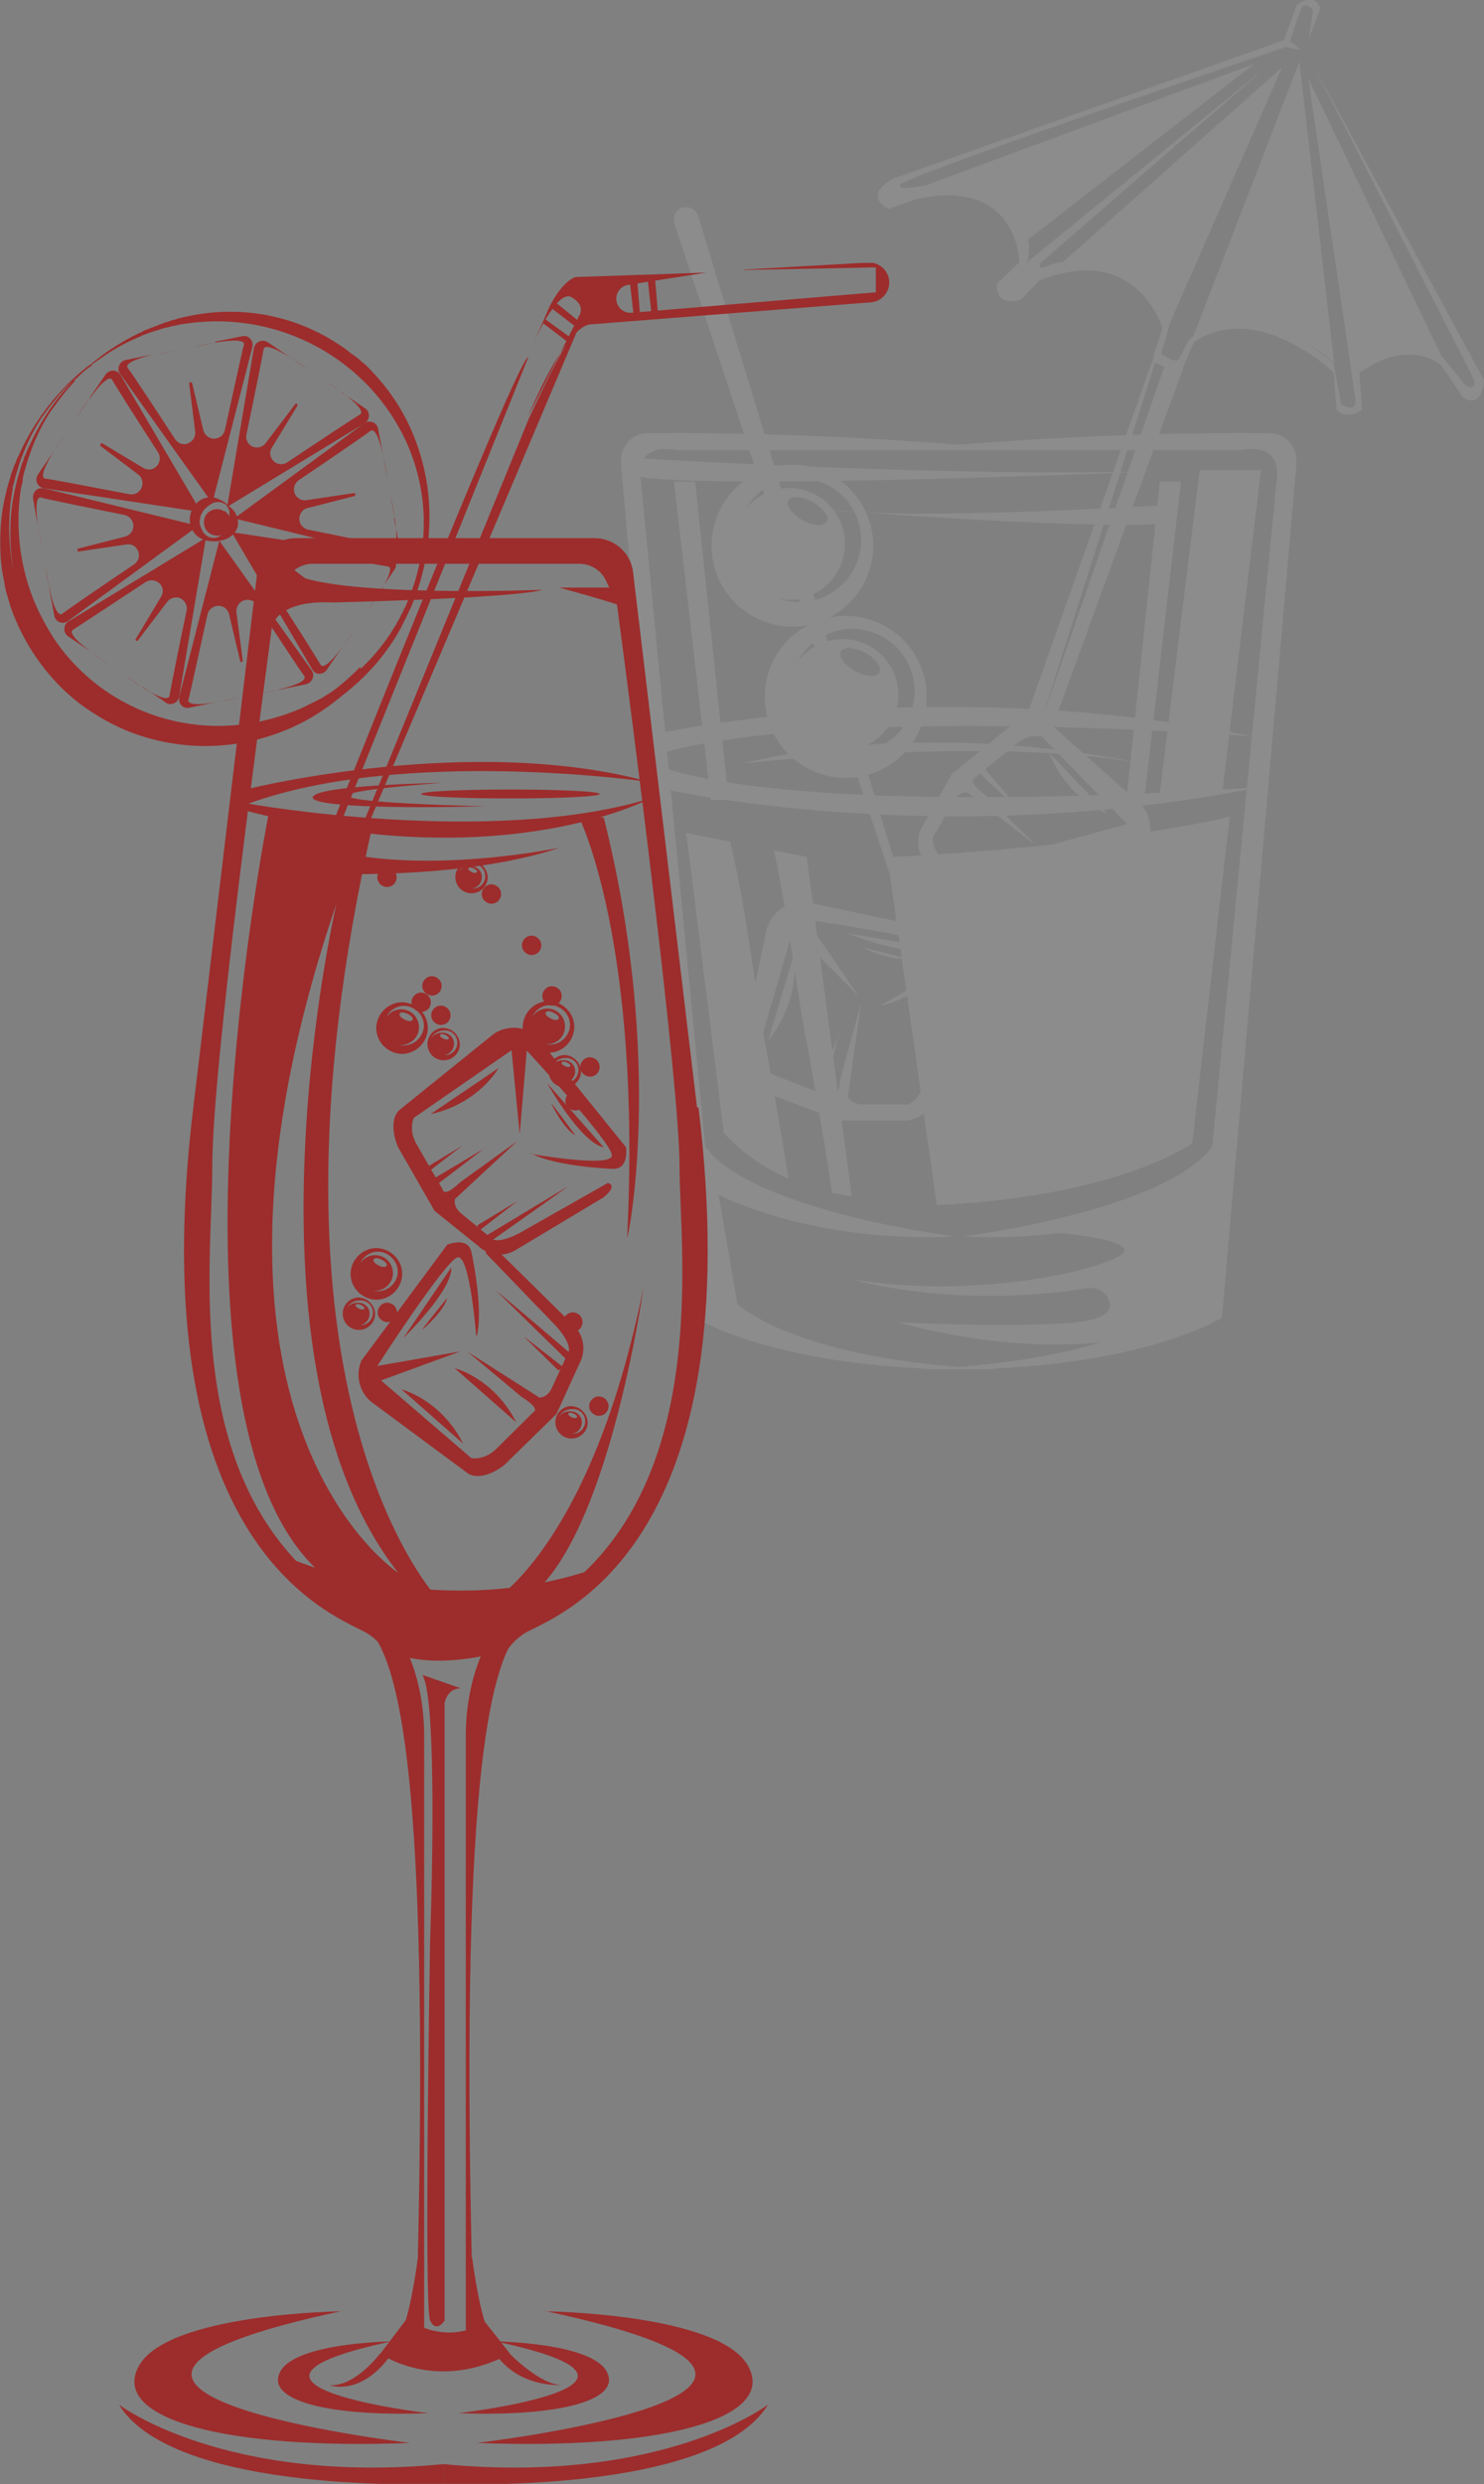 <?xml version="1.0" encoding="UTF-8"?>
<svg id="Livello_1" xmlns="http://www.w3.org/2000/svg" xmlns:xlink="http://www.w3.org/1999/xlink" version="1.1" viewBox="0 0 399.2 668">
  <rect x="0" y="0" width="399.2" height="668" fill="#808080" stroke="none"/>
  <!-- Generator: Adobe Illustrator 29.8.0, SVG Export Plug-In . SVG Version: 2.1.1 Build 160)  -->
  <defs>
    <style>
      .st0 {
        fill: none;
      }

      .st1 {
        clip-path: url(#clippath-1);
      }

      .st2 {
        fill: #fff;
      }

      .st3 {
        fill: #9c2d2c;
      }

      .st4 {
        opacity: .1;
      }

      .st5 {
        clip-path: url(#clippath);
      }
    </style>
    <clipPath id="clippath">
      <rect class="st0" x="167" width="232.3" height="368.2"/>
    </clipPath>
    <clipPath id="clippath-1">
      <rect class="st0" y="70.7" width="239.2" height="597.2"/>
    </clipPath>
  </defs>
  <g id="bicchieri-4">
    <g id="Raggruppa_40" class="st4">
      <g class="st5">
        <g id="Raggruppa_39">
          <path id="Tracciato_1055" class="st2" d="M351.1,13.5l48.1,88.7s-.3,8.1-5.7,4.6l-5.8-8.6s-8.6-7.6-22,2.1l.7,9.8s-3.9,3.2-6.9,0l-.7-9.9s-20.4-19.7-37.6-8.2l-3,6.9s-6.4,1.6-7.8-3.4l2.3-7.3s-6.8-23.2-33.1-12.8l-5,5.2s-6.9,2.4-6.4-4.3l6-5.8s-.2-22.9-27.6-17l-7.6,2.7s-7.2-3.4,1.1-8.1l105.3-37.3,3.4-9.4s4.5-3.9,6.4.8l-3.1,8.2,1.1-7.6s-1.9-2.6-3-.7c-1,1.9-3.6,10.3-3.6,10.3,0,0-103.8,35.1-104.5,37.3s7-.8,16,.2,20.5,8.6,18.5,19.6l-.3,1,64.4-52.5-60.9,52.8s-.9,2.1,2.2.6,30.4-6.3,33.1,14.1l-2.7,9.6s3.9,3,4.8,1.3l2.6-5s15.4-14.1,38.9,6.2l2.1,11.1s4.2,2.7,3.8-1.3l-1.1-7.8s6.9-11.3,24.2-4l6.6,8.1s3.3,1.6,2.1-1.9l-45.2-88.3Z"/>
          <path id="Tracciato_1056" class="st2" d="M351.9,21l35.8,74.6s-15-4.7-24.2,4l-11.6-78.7Z"/>
          <path id="Tracciato_1057" class="st2" d="M349.5,16.4l9.4,81.2s-17.3-17.2-38-6.9l28.7-74.3Z"/>
          <path id="Tracciato_1058" class="st2" d="M349.9,13.4l-4.8-.9,1.5-1.8,3.3,2.7Z"/>
          <path id="Tracciato_1059" class="st2" d="M344.8,18.2l-60.6,53.8s24.7-8.6,30.7,14.4l29.9-68.1Z"/>
          <path id="Tracciato_1060" class="st2" d="M337.4,17.2l-92.6,34.2s24.4-4,31,13.6l61.6-47.8Z"/>
          <path id="Tracciato_1061" class="st2" d="M274.9,196.4h7.9l35.5-97.4-7.8-3.4-35.7,100.8ZM281.2,190.5l29.5-92.9,2.5,1-31.9,91.9Z"/>
          <path id="Tracciato_1062" class="st2" d="M167,124.1l20.1,230.2s23.6,15.4,82.6,13.9c0,0-49.3-.5-71.3-17.4l-5.1-29.5s25,13.1,63.5,11.2c0,0-54.3-6.8-67.1-24.2l-17.4-180.1s-1.5-9.2,9.8-7.2h91.9s-49-5.1-99.8-4.5c-4,0-7.1,3.3-7.1,7.2,0,.2,0,.4,0,.5"/>
          <path id="Tracciato_1063" class="st2" d="M348.8,124.1l-20.1,230.2s-23.6,15.4-82.6,13.9c0,0,49.3-.5,71.3-17.4l5.1-29.5s-25,13.1-63.5,11.2c0,0,54.3-6.8,67.1-24.2l17.4-180.1s1.5-9.2-9.8-7.2h-91.9s49-5.1,99.8-4.5c4,0,7.1,3.3,7.1,7.2,0,.2,0,.4,0,.5"/>
          <path id="Tracciato_1064" class="st2" d="M284.2,331.5s25.3,2,16.3,6.6-40.8,11-71.3,5.9c0,0,27.4,8.2,63.1,2.4,2.5-.5,5,.8,6,3.2.9,2.4-.1,5.1-9.2,6-16.7,1.5-47.3,0-47.3,0,0,0,42.2,12.9,75,.7l8.7-38.1-41.5,13.4Z"/>
          <path id="Tracciato_1065" class="st2" d="M173.5,198s74.3-17.8,163.3,0c0,0-116-8.8-160.4,5l-2.9-5Z"/>
          <path id="Tracciato_1066" class="st2" d="M175.9,211.6s74.3,17.8,163.3,0c0,0-116,8.8-160.4-5l-2.9,5Z"/>
          <path id="Tracciato_1067" class="st2" d="M171.3,123.2s92.6,5.7,147.1,3.2c0,0-125.5,5.6-147.1,1.7v-4.9Z"/>
          <path id="Tracciato_1068" class="st2" d="M238.7,230.5l13.3,93.5s43.5-.9,68.7-16.5l10.1-87.9s-30.9,7.9-92.1,10.9"/>
          <path id="Tracciato_1069" class="st2" d="M205.8,280.4c-3.2-18-5.1-36.3-9.4-54.1l-11.8-2.3,10.1,80.6c4.8,5.3,10.8,9.5,17.4,12.3-1.9-12.2-4.1-24.3-6.3-36.5"/>
          <path id="Tracciato_1070" class="st2" d="M216.8,279.1c2.5,13.9,5,27.7,7,41.6,1.7.4,3.5.7,5.3.9l-12.1-91.2-8.8-1.7c3.6,16.6,5.5,33.6,8.5,50.4"/>
          <path id="Tracciato_1071" class="st2" d="M199.5,205.3s75.1-8.4,113.9,1.4c0,0-56.8-14.9-113.9-1.4"/>
          <path id="Tracciato_1072" class="st2" d="M339.2,126.4l-10.3,85.9-17,1.8,10.8-87.7h16.5Z"/>
          <path id="Tracciato_1073" class="st2" d="M317.7,129.5l-9.9,85.6h-4.8l9-85.6h5.7Z"/>
          <path id="Tracciato_1074" class="st2" d="M181.3,129.5l9.9,85.6h4.8l-9-85.6h-5.7Z"/>
          <path id="Tracciato_1075" class="st2" d="M313.4,135.8s-66.6,4.3-91.6,1.2c0,0,64.5,5.2,90.2,3.9l1.4-5.1Z"/>
          <path id="Tracciato_1076" class="st2" d="M215.4,125.1c-12-1.2-22.6,7.5-23.9,19.4-1.2,12,7.5,22.6,19.4,23.9,12,1.2,22.6-7.5,23.9-19.4,1.2-12-7.5-22.7-19.4-23.9M213.2,161.8c-1.3-.1-2.5-.4-3.7-.8.4,0,.8.1,1.2.2,8.2.9,15.6-5.1,16.5-13.4.9-8.2-5.1-15.6-13.4-16.5-5.1-.5-10.1,1.6-13.3,5.6,4.6-8,14.8-10.7,22.8-6.1,8,4.6,10.7,14.8,6.1,22.8-3.3,5.7-9.6,8.9-16.2,8.2M212.1,134.6c.8-1.4,3.7-1.2,6.5.4,2.9,1.6,4.6,4,3.8,5.3s-3.7,1.2-6.5-.4-4.6-4-3.8-5.3"/>
          <path id="Tracciato_1077" class="st2" d="M183.8,55.8h0c1.7-.4,3.5.6,4,2.3l80.8,265.3L181.4,60.1c-.6-1.8.4-3.7,2.2-4.3,0,0,.2,0,.3,0"/>
          <path id="Tracciato_1078" class="st2" d="M229.3,165.7c-12-1-22.5,7.9-23.5,19.9-1,12,7.9,22.5,19.9,23.5,12,1,22.5-7.9,23.5-19.9,1-12-7.9-22.5-19.9-23.5,0,0,0,0,0,0M227.9,202.4c-1.3-.1-2.5-.4-3.7-.8.4,0,.8.1,1.2.2,8.3.7,15.5-5.4,16.2-13.7.7-8.3-5.4-15.5-13.7-16.2-5.1-.4-10.1,1.8-13.2,5.8,4.5-8.1,14.6-11,22.7-6.5,8.1,4.5,11,14.6,6.5,22.7-3.2,5.8-9.4,9.1-16,8.6M226.2,175.2c.7-1.4,3.7-1.2,6.5.3s4.6,3.9,3.9,5.3-3.7,1.2-6.5-.3-4.6-3.9-3.9-5.3"/>
          <path id="Tracciato_1079" class="st2" d="M237.2,270.2s21.1-11.8,18.8-14.7-39.1-8.2-39.1-8.2l14,20.5-17.6-17.7-9.8,33.8s.9,4,6,5.7l14,5.4s1.8,1.8,2.6-5l5.5-20.2-3.5,25s.8,2.3,4.5,2.2h11s2.4.9,5.6-6.3l11-28s2.9-1.6,1.7,4.2l-10.4,28.5c-1.4,3.8-5.3,6.3-9.3,5.9h-16.5c0,0-20.2-7.7-20.2-7.7,0,0-7-3.4-6.7-8.5l7.4-35.1c1.2-4.4,5.2-7.5,9.8-7.6l41.8,8.8s4.9,4.5,1,7.4c0,0-13.4,10.2-21.8,11.8"/>
          <path id="Tracciato_1080" class="st2" d="M206.6,279.9l7-23.3s2.2,11.7-7,23.3"/>
          <path id="Tracciato_1081" class="st2" d="M252.6,255.1l-24.9-4.2s18.7,7.4,24.9,4.2"/>
          <path id="Tracciato_1082" class="st2" d="M243.8,257.7s-11.7-3-11.5-2.8,7.7,3.6,11.5,2.8"/>
          <path id="Tracciato_1083" class="st2" d="M225.6,277.7c0,.7-4.4,18.7-4.4,18.7l-1.8-1.3,6.3-17.3Z"/>
          <path id="Tracciato_1084" class="st2" d="M276,231.6s-.2,22.5,3.3,22,24.6-27.9,24.6-27.9l-23.1,2,22.4-6.1-22.9-23.5s-3.7-1.1-7.4,2.3l-10.8,8.9s-2.2.6,2.8,4.4l13.9,13.7-18.6-14.3s-2.2-.4-3.8,2.6l-5.1,8.9s-1.8,1.6,2.6,7.5l17.7,21.8s0,3.1-4.2-.5l-18.4-21.5c-2.5-2.9-2.7-7.1-.5-10.3l7.5-13.4,15.6-12.8s6-4.1,10-1.5l25,22.1c3,3,3.7,7.7,1.7,11.4l-26.4,29.8s-5.9,1.9-6.4-2.5c0,0-2.1-15.5.4-23.1"/>
          <path id="Tracciato_1085" class="st2" d="M282.2,202.4l15.7,16.4s-10.5-3.6-15.7-16.4"/>
          <path id="Tracciato_1086" class="st2" d="M281.2,251l14.8-18.2s-14.6,11.8-14.8,18.2"/>
          <path id="Tracciato_1087" class="st2" d="M283.1,242.7s7.8-8.1,7.6-8.1-6.5,4.6-7.6,8.1"/>
          <path id="Tracciato_1088" class="st2" d="M275.2,218.8c-.5-.4-13.1-12.2-13.1-12.2l1.9-.9,11.2,13Z"/>
        </g>
      </g>
    </g>
    <g id="Raggruppa_38">
      <g class="st1">
        <g id="Raggruppa_37">
          <path id="Tracciato_960" class="st3" d="M20,102.1c5.1-5.3,11.2-9.6,17.8-12.7.2,0,.4-.2.6-.3l.6-.3,1.3-.5c.4-.2.9-.3,1.3-.5l1.3-.5c.4-.2.9-.3,1.3-.5l1.3-.4c.4-.2.9-.3,1.3-.4l1.3-.4c3.6-.9,7.3-1.5,11-1.7,11.3-.6,22.5,2.4,32,8.7l1.2.8c.4.3.8.5,1.1.8l1.1.9.6.4c0,0,.2.1.3.2l.3.2,1.1.9.5.5.3.2c0,0,.2.2.3.2.7.7,1.4,1.3,2,2,5.2,5.4,9.3,11.8,11.9,18.8,2.6,6.9,3.9,14.3,3.7,21.7-.1,7.4-1.6,14.7-4.3,21.5l-.5,1.3-.3.6c0,.2-.2.4-.3.6l-.6,1.3-.3.6c0,.2-.2.4-.3.6l-.6,1.2-.3.6c0,.2-.2.4-.3.6l-.7,1.2c-.2.4-.5.8-.7,1.2-2,3.1-4.2,6.1-6.8,8.8-5.1,5.5-11.2,9.9-18,13-13.9,6.3-29.7,6.8-43.9,1.3-3.5-1.4-6.9-3.1-10-5.2-3.2-2.1-6.1-4.5-8.8-7.1-5.3-5.4-9.5-11.7-12.3-18.8-.3-.9-.6-1.8-1-2.7l-.8-2.7c-.2-.9-.5-1.8-.7-2.7-.2-.9-.4-1.8-.5-2.8-.6-3.7-.8-7.4-.7-11.2.1-3.7.6-7.4,1.5-11l.3-1.3.2-.7c0-.2.1-.4.2-.7l.4-1.3.2-.7c0-.2.2-.4.2-.7l.5-1.3.2-.7c0-.2.2-.4.3-.6l.5-1.3.3-.6c0-.2.2-.4.3-.6,3-6.7,7.1-12.8,12.3-18.1M20.2,102.4l-1.8,2c-.6.7-1.2,1.4-1.7,2.1-.1.2-.3.4-.4.5l-.4.5-.8,1.1c-.3.4-.5.7-.8,1.1l-.8,1.1c-2,3.1-3.6,6.3-4.9,9.7-.6,1.7-1.2,3.4-1.7,5.1,0,.2-.1.4-.2.7l-.2.7-.3,1.3c0,.2-.1.4-.1.7v.7c-.1,0-.4,1.3-.4,1.3-.6,3.5-.8,7.1-.7,10.7.2,7.1,1.7,14.1,4.5,20.7,1.4,3.2,3.1,6.3,5,9.3,10,14.9,26.9,23.7,44.8,23.5,7.1-.1,14.1-1.6,20.7-4.3l1.2-.5.6-.3c.2,0,.4-.2.6-.3l1.2-.6.6-.3c.2-.1.4-.2.6-.3l1.2-.6c.4-.2.8-.4,1.2-.7l1.1-.7c.4-.2.8-.5,1.1-.7,3-2,5.8-4.2,8.3-6.7,2.6-2.5,4.9-5.3,6.9-8.2.3-.4.5-.7.7-1.1l.7-1.1c.1-.2.2-.4.4-.6l.3-.6.7-1.2c.1-.2.2-.4.3-.6l.3-.6.6-1.2c0-.2.2-.4.3-.6l.3-.6.5-1.2c2.8-6.7,4.3-13.8,4.3-21.1,0-7.2-1.5-14.3-4.4-21-2.9-6.5-7-12.4-12.2-17.4-5.1-4.9-11.1-8.8-17.7-11.5-6.6-2.7-13.6-4.1-20.8-4.2-3.6,0-7.2.3-10.7.9l-1.3.3c-.4,0-.9.2-1.3.3l-1.3.3c-.4.1-.9.2-1.3.4l-1.3.4c-.4.1-.9.3-1.3.4l-1.3.5-.6.2c-.2,0-.4.2-.6.3-3.4,1.4-6.6,3.1-9.6,5.1l-1.1.8-.6.4c0,0-.2.1-.3.2l-.3.2-1.1.8-.5.4c-.2.1-.4.3-.5.4-.7.6-1.4,1.2-2,1.8l-2,1.9Z"/>
          <path id="Tracciato_961" class="st3" d="M96.8,179.4c-.5.5-1,1.1-1.6,1.6-2.6,2.5-5.3,4.7-8.3,6.7-.4.3-.7.5-1.1.7l-1.1.7c-.4.2-.8.4-1.2.7l-1.2.6c-.2.1-.4.2-.6.3l-.6.3-1.2.6c-.2.1-.4.2-.6.3l-.6.3-1.2.5c-6.5,2.7-13.6,4.2-20.7,4.3-17.9.2-34.8-8.7-44.8-23.5-2-2.9-3.7-6-5-9.3-2.8-6.5-4.3-13.6-4.5-20.7-.1-3.6.1-7.2.7-10.7l.2-1.3v-.7c.2-.2.2-.4.3-.7l.3-1.3.2-.7c0-.2.1-.4.2-.7.5-1.7,1-3.5,1.7-5.1,1.3-3.4,2.9-6.6,4.9-9.7l.8-1.1c.3-.4.5-.8.8-1.1l.8-1.1.4-.5c.1-.2.3-.4.4-.5.6-.7,1.2-1.4,1.7-2.1l1.8-2,2-1.9c.7-.6,1.4-1.2,2-1.8.2-.2.3-.3.5-.4l.5-.4,1.1-.8.3-.2c0,0,.2-.1.3-.2l.4-.3c-.3,0-.6,0-.8,0-2.3,1.8-4.5,3.7-6.5,5.8-5.1,5.3-9.3,11.4-12.3,18.1,0,.2-.2.4-.3.6l-.3.6-.5,1.3c0,.2-.2.4-.3.6l-.2.7-.5,1.3c0,.2-.2.4-.2.7l-.2.7-.4,1.3c0,.2-.1.4-.2.7l-.2.7-.3,1.3c-.9,3.6-1.4,7.3-1.5,11-.1,3.7,0,7.5.7,11.2.2.9.4,1.8.5,2.8.2.9.4,1.8.7,2.7l.8,2.7c.3.9.6,1.8,1,2.7,2.8,7,7,13.4,12.3,18.8,2.7,2.7,5.6,5.1,8.8,7.1,3.2,2.1,6.5,3.8,10,5.2,14.2,5.5,30,5,43.9-1.3,6.8-3.1,12.9-7.6,18-13,.4-.4.8-.9,1.2-1.3-.5-.5-.8-1.1-1.1-1.7"/>
          <path id="Tracciato_962" class="st3" d="M14.5,121.3l3.4-5s-1.7,2.4-3.4,5"/>
          <path id="Tracciato_963" class="st3" d="M24.2,107.1c2.3-3.2,5.2-6.5,6-4.9.9,1.6,7.1,11.4,12.3,19.4.9,1.4.5,3.3-.9,4.2-.9.6-2.1.6-3.1,0l-11-6.6c-.2,0-.4,0-.5.2,0,.2,0,.4,0,.5l10.2,7.7c1.3,1,1.5,2.9.5,4.2-.7.9-1.8,1.3-2.9,1.1-9.4-1.8-20.8-4-22.6-4.2-1.7-.2.3-4.1,2.3-7.4l-4.3,6.3c-.7,1.1-.5,2.5.6,3.3.3.2.6.3,1,.4l42.3,6.4-21.7-36.9c-.7-1.1-2.1-1.5-3.2-.8-.3.2-.6.4-.8.7l-4.3,6.3Z"/>
          <path id="Tracciato_964" class="st3" d="M20.7,112.1l3.4-5c-1.9,2.5-3.4,5-3.4,5"/>
          <path id="Tracciato_965" class="st3" d="M92.3,173.9l3.4-5s-1.6,2.5-3.4,5"/>
          <path id="Tracciato_966" class="st3" d="M101.9,159.7c2.1-3.4,4.1-7.2,2.4-7.4-1.8-.2-13.2-2.4-22.6-4.2-1.6-.3-3.2.8-3.5,2.4-.2,1.1.2,2.2,1.1,2.9l10.2,7.7c.2.1.2.4,0,.6-.1.1-.3.2-.5,0l-11-6.6c-1.4-.8-3.3-.3-4.1,1.1-.6,1-.5,2.2,0,3.1,5.2,8,11.4,17.8,12.3,19.4.8,1.5,3.7-1.7,6-4.9l-4.3,6.3c-.7,1.1-2.2,1.4-3.2.7-.3-.2-.5-.5-.7-.8l-21.7-36.9,42.3,6.4c1.3.2,2.1,1.4,1.9,2.7,0,.3-.2.7-.4,1l-4.3,6.3Z"/>
          <path id="Tracciato_967" class="st3" d="M98.5,164.7l3.4-5c-1.7,2.7-3.4,5-3.4,5"/>
          <path id="Tracciato_968" class="st3" d="M78.1,96.1l4.9,3.3s-2.3-1.7-4.9-3.3"/>
          <path id="Tracciato_969" class="st3" d="M92,105.5c3.1,2.3,6.3,5.1,4.8,6-1.6.9-11.4,7.4-19.5,12.8-1.3.9-3.2.6-4.1-.8-.7-1-.7-2.2,0-3.2l6.8-11.2c.1-.2,0-.4-.1-.5-.2-.1-.4,0-.5.1l-7.9,10.4c-.9,1.3-2.8,1.6-4.1.7-.9-.7-1.4-1.9-1.1-3,2-9.5,4.3-21,4.6-22.8.2-1.8,4,.2,7.3,2.2l-6.2-4.2c-1.1-.7-2.6-.4-3.3.7-.2.3-.3.6-.4.9l-7.2,42.7,37-22.5c1.1-.7,1.5-2.1.8-3.3-.2-.3-.4-.5-.7-.7l-6.2-4.2Z"/>
          <path id="Tracciato_970" class="st3" d="M87.1,102.2l4.9,3.3c-2.5-1.8-4.9-3.3-4.9-3.3"/>
          <path id="Tracciato_971" class="st3" d="M24.4,175.4l4.9,3.3s-2.4-1.5-4.9-3.3"/>
          <path id="Tracciato_972" class="st3" d="M38.3,184.8c3.3,2.1,7.1,4,7.3,2.2.3-1.8,2.6-13.4,4.6-22.8.3-1.6-.7-3.1-2.2-3.5-1.1-.2-2.3.2-3,1.1l-7.9,10.4c-.1.2-.4.2-.5,0-.2-.1-.2-.3,0-.5l6.7-11.2c.9-1.4.5-3.2-.9-4-1-.6-2.2-.6-3.2,0-8.1,5.3-17.9,11.8-19.5,12.8-1.5.9,1.7,3.7,4.8,6l-6.2-4.2c-1.1-.8-1.3-2.2-.6-3.3.2-.3.4-.5.7-.7l37-22.5-7.2,42.7c-.2,1.3-1.4,2.2-2.7,2-.3,0-.7-.2-.9-.4l-6.2-4.2Z"/>
          <path id="Tracciato_973" class="st3" d="M33.4,181.5l4.9,3.3c-2.6-1.6-4.9-3.3-4.9-3.3"/>
          <path id="Tracciato_974" class="st3" d="M41.4,95.5l5.9-1.2s-2.9.5-5.9,1.2"/>
          <path id="Tracciato_975" class="st3" d="M58,92.1c3.9-.6,8.1-1,7.6.7-.5,1.8-3,13.3-5.1,22.8-.3,1.6-1.9,2.6-3.5,2.3-1.1-.2-2-1.1-2.3-2.2l-3-12.6c0-.2-.3-.3-.5-.3-.2,0-.3.2-.3.4l1.6,12.8c.2,1.6-.9,3.1-2.5,3.4-1.1.2-2.2-.3-2.9-1.3-5.2-8-11.6-17.7-12.7-19.1-1.1-1.4,3-2.7,6.8-3.7l-7.4,1.5c-1.3.3-2.1,1.5-1.9,2.8,0,.3.2.6.4.9l24.8,34.8,10.8-42c.3-1.2-.4-2.5-1.6-2.9-.4,0-.7-.1-1.1,0l-7.4,1.5Z"/>
          <path id="Tracciato_976" class="st3" d="M52.1,93.3l5.9-1.2c-3.1.5-5.9,1.2-5.9,1.2"/>
          <path id="Tracciato_977" class="st3" d="M58.4,188.8l5.9-1.2s-2.8.7-5.9,1.2"/>
          <path id="Tracciato_978" class="st3" d="M75,185.4c3.8-.9,7.9-2.3,6.8-3.7-1.1-1.4-7.5-11.2-12.7-19.1-.9-1.4-2.8-1.7-4.2-.8-.9.6-1.4,1.8-1.3,2.9l1.7,12.9c0,.2-.1.4-.3.4-.2,0-.4,0-.4-.3l-3-12.6c-.4-1.6-2-2.5-3.6-2.1-1.1.3-2,1.2-2.2,2.3-2.1,9.5-4.6,21-5.1,22.8-.5,1.7,3.8,1.4,7.6.7l-7.4,1.5c-1.3.3-2.5-.6-2.7-1.8,0-.4,0-.7,0-1.1l10.8-42,24.8,34.8c.8,1.1.5,2.6-.6,3.4-.3.2-.6.3-.9.4l-7.4,1.5Z"/>
          <path id="Tracciato_979" class="st3" d="M69.1,186.6l5.9-1.2c-3,.7-5.9,1.2-5.9,1.2"/>
          <path id="Tracciato_980" class="st3" d="M103.1,122.7l1.1,5.9s-.4-2.9-1.1-5.9"/>
          <path id="Tracciato_981" class="st3" d="M106.2,139.4c.6,3.9.8,8.2-.9,7.7-1.7-.5-13.1-2.8-22.5-4.7-1.6-.4-2.6-2-2.2-3.6.3-1.1,1.1-2,2.2-2.2l12.5-3.2c.2,0,.3-.3.3-.5,0-.2-.2-.3-.4-.3l-12.8,1.9c-1.6.2-3.1-.9-3.3-2.5-.2-1.1.4-2.3,1.3-2.9,8-5.4,17.8-12.1,19.2-13.2,1.4-1.1,2.7,3,3.5,6.8l-1.4-7.4c-.2-1.3-1.4-2.1-2.7-1.9-.4,0-.7.2-1,.4l-35,25.6,41.5,10.1c1.3.3,2.6-.5,2.9-1.8,0-.3,0-.6,0-1l-1.4-7.4Z"/>
          <path id="Tracciato_982" class="st3" d="M105.1,133.5l1.1,5.9c-.4-3.1-1.1-5.9-1.1-5.9"/>
          <path id="Tracciato_983" class="st3" d="M10.2,141.5l1.1,5.9s-.6-2.8-1.1-5.9"/>
          <path id="Tracciato_984" class="st3" d="M13.3,158.2c.8,3.8,2.1,7.9,3.5,6.8,1.4-1.1,11.2-7.8,19.2-13.2,1.4-.9,1.8-2.7.9-4.1-.6-1-1.7-1.5-2.9-1.3l-12.8,1.9c-.2,0-.4-.1-.4-.4,0-.2.1-.4.3-.4l12.5-3.2c1.6-.4,2.6-2,2.2-3.6-.3-1.1-1.1-1.9-2.2-2.2-9.4-1.9-20.8-4.2-22.5-4.7-1.7-.5-1.4,3.8-.9,7.7l-1.3-7.4c-.2-1.3.6-2.6,1.9-2.8.3,0,.7,0,1,0l41.5,10.1-35,25.6c-1,.8-2.5.6-3.3-.5-.2-.3-.4-.6-.4-1l-1.4-7.4Z"/>
          <path id="Tracciato_985" class="st3" d="M12.2,152.3l1.1,5.9c-.7-3-1.1-5.9-1.1-5.9"/>
          <path id="Tracciato_986" class="st3" d="M60.4,137.4c1.7,1.1,2.1,3.3,1.1,5s-3.3,2.1-5,1.1c-1.7-1.1-2.1-3.3-1.1-5,0,0,0,0,0,0,1.1-1.6,3.3-2.1,4.9-1"/>
          <path id="Tracciato_987" class="st3" d="M60.6,135.3c.6.4,1.1.9,1.7,1.4l.4.4c.1.1.2.3.4.5.1.2.2.3.3.5,0,.2.2.4.3.6.3.8.4,1.6.3,2.5-.1.8-.5,1.6-1.1,2.3-.6.6-1.2,1.1-2,1.4-.7.3-1.5.5-2.2.6-.7.1-1.5.1-2.2,0-.8,0-1.5-.3-2.2-.6-.8-.3-1.4-.8-2-1.5-.5-.7-.9-1.5-1.1-2.3-.2-.9-.2-1.7,0-2.6.3-1.8,1.4-3.3,3-4.2.8-.4,1.6-.6,2.5-.6.8,0,1.6.2,2.3.6.7.3,1.3.6,1.9,1.1M60.4,135.5c-.6-.4-1.2-.5-1.9-.5-.6,0-1.2.2-1.8.6-.5.3-.9.6-1.3,1-.4.3-.7.7-.9,1.1-.3.4-.5.9-.6,1.3-.1.5-.2,1-.2,1.5,0,.5.2,1,.4,1.5,0,.1.1.2.2.4l.2.4.2.4.3.3c.4.5.9.8,1.5,1,.6.2,1.2.2,1.9,0,.6-.2,1.1-.5,1.5-1,.4-.4.7-.9.9-1.5.2-.5.4-1,.5-1.5.2-.5.3-1.1.4-1.6v-.5c0-.2,0-.3,0-.5v-.5c0-.2-.1-.3-.2-.5-.2-.6-.6-1.2-1.2-1.5"/>
          <path id="Tracciato_988" class="st3" d="M92.1,621.5s-47.1.5-54.8,14.8,24,22.5,73,20.6c0,0-119.1-14-18.2-35.5"/>
          <path id="Tracciato_989" class="st3" d="M32,646.6s28.3,21.6,87.3,16v5.3s-72.3,3.2-87.3-21.3"/>
          <path id="Tracciato_990" class="st3" d="M146.5,621.5s47.1.5,54.8,14.8-24,22.5-73,20.6c0,0,119.1-14,18.2-35.5"/>
          <path id="Tracciato_991" class="st3" d="M105.3,629.6s-25.7.3-29.9,8.1,13.1,12.2,39.8,11.2c0,0-64.8-7.6-9.9-19.3"/>
          <path id="Tracciato_992" class="st3" d="M119,210.5s-29.5.5-34.2,3.2,15.1,3.9,45.7,3.1c0,0-74.5-1.5-11.5-6.3"/>
          <path id="Tracciato_993" class="st3" d="M133.3,629.6s25.7.3,29.9,8.1-13.1,12.2-39.8,11.2c0,0,64.9-7.6,9.9-19.3"/>
          <path id="Tracciato_994" class="st3" d="M206.6,646.6s-28.3,21.6-87.3,16v5.3s72.3,3.2,87.3-21.3"/>
          <path id="Tracciato_995" class="st3" d="M109.3,623.7l-7,9.2s14.9,10.7,34.9,0l-6.8-8.6s-8.8,7-21-.7"/>
          <path id="Tracciato_996" class="st3" d="M102.2,632.9s-6.5,8.8-13.5,8.5c0,0,8.5,3.2,16.7-8.5h-3.2Z"/>
          <path id="Tracciato_997" class="st3" d="M137.1,632.9s8.5,8.7,14.2,8.4c0,0-10.8,1-17.4-7.5l3.2-.9Z"/>
          <path id="Tracciato_998" class="st3" d="M99.7,438.6c7.8,9.6,15.6,40.5,12.7,168.5,0,0-2.5,20.3-6.1,22.5h7.8v-163.1c0-6.7-1.3-18.6-7.7-27.9-2.2,0-4.4,0-6.6,0"/>
          <path id="Tracciato_999" class="st3" d="M126.9,607.1c-3-131.7,5.3-160.6,13.4-169.3-2.3,0-4.6.1-6.9.2-6.7,9.4-8.1,21.6-8.1,28.4v163.1h7.8c-3.6-2.2-6.1-22.5-6.1-22.5"/>
          <path id="Tracciato_1000" class="st3" d="M119.6,457.9v166.1s-2.2,3.5-3.9,0,0-101.9,0-101.9c0,0,2.4-64.9-2.1-71.7l6,7.5Z"/>
          <path id="Tracciato_1001" class="st3" d="M187.5,297.8l-17.2-143.9c-.6-5.3-5.1-9.2-10.4-9.2h-80.3c-5.3,0-9.8,4-10.4,9.2l-17.2,143.9c-14.2,116.7,36.3,135.9,45.9,140.9s10,19.2,10,19.2c2.7-19.2-20.2-30.8-20.2-30.8-38.9-30.6-30.6-86.7-30.6-113.4s12.5-117.9,16.8-150.9c1-2.6,2-5,3.1-6.9,1.4-2.6,4.1-4.3,7.1-4.3h71.7c3,0,5.7,1.6,7.1,4.3,1,2,2,4.4,3.1,6.9,4.4,33,16.8,128.9,16.8,150.9s8.3,82.8-30.6,113.4c0,0-22.9,11.7-20.2,30.8,0,0,.4-14.2,10-19.2s60-24.2,45.9-140.9"/>
          <path id="Tracciato_1002" class="st3" d="M66.8,216.1s65.3,11.7,108.1-1.4c0,0-40,21.5-109.5,3.1l1.4-1.7Z"/>
          <path id="Tracciato_1003" class="st3" d="M79.4,419.6s39.3,16.9,81.5,1.9c0,0-17.9,10.3-28.1,23.1,0,0-15.3,4.4-26.7,0-3.6-4.8-8.4-8.5-13.9-10.8-9.2-3.9-12.7-14.1-12.7-14.1"/>
          <path id="Tracciato_1004" class="st3" d="M119.6,457.9s.7-4,4.4-3.9l-10.3-3.6s3.3,6.8,6,7.5"/>
          <path id="Tracciato_1005" class="st3" d="M66.8,216.1l.5-4.1s60-14.8,107.6-1.7c0,0-65.6-9.6-108.1,5.8"/>
          <path id="Tracciato_1006" class="st3" d="M173.1,346.2s-9.7,70-32.2,84.2h-8.1s26.4-15.4,40.3-84.2"/>
          <path id="Tracciato_1007" class="st3" d="M168.7,332.8c0,1.4,10.4-46.5-6.3-113l-6.8-.4s17.1,33.4,13.1,113.4"/>
          <path id="Tracciato_1008" class="st3" d="M161.3,213.5c0,.7-10.8,1.2-24,1.2s-24-.5-24-1.2,10.8-1.2,24-1.2,24,.5,24,1.2"/>
          <path id="Tracciato_1009" class="st3" d="M150.4,228c1-.3-36.7,7.9-63.6,0l-1,6.9s38.3,1.9,64.6-6.9"/>
          <path id="Tracciato_1010" class="st3" d="M146,158.6s-57.8,2.2-67.8-4.8c0,0-5.4,1.2-5.2,6.5.1,3.3,0,6.6-.3,9.8.1-.8.6-8.9,17-8.1,0,0,48.3-1.1,56.3-3.4"/>
          <path id="Tracciato_1011" class="st3" d="M150.4,158h15.6s1.7,5.8,1.5,5.2-17.1-5.2-17.1-5.2"/>
          <path id="Tracciato_1012" class="st3" d="M142.9,310.3s21.6,3.8,21.7.4-22.9-28.2-22.9-28.2l-1.9,22.5-2.2-22.6-26.3,18.2s-1.6,3.4,1,7.5l6.8,11.8s.2,2.3,4.7-2l15.4-11.1-16.8,15.6s-.7,2.1,1.9,4.1l7.8,6.4s1.2,2,7.6-1.3l23.8-13.5s3,.5-1.2,3.9l-23.7,14.2c-3.2,1.9-7.3,1.4-10-1.2l-11.7-9.4-9.8-17.1s-3-6.4.2-9.9l25.4-20.5c3.4-2.4,8-2.3,11.3.2l24.4,30.2s.9,5.9-3.5,5.8c0,0-15.3-.5-22.1-4.2"/>
          <path id="Tracciato_1013" class="st3" d="M115.8,299.6l18.3-12.4s-5.2,9.5-18.3,12.4"/>
          <path id="Tracciato_1014" class="st3" d="M162.4,308.5l-15.2-17.2s9,16,15.2,17.2"/>
          <path id="Tracciato_1015" class="st3" d="M154.8,305.3s-6.5-8.8-6.5-8.6,3.4,7,6.5,8.6"/>
          <path id="Tracciato_1016" class="st3" d="M130.2,308.8c-.5.5-13.8,10.6-13.8,10.6l-.5-2,14.4-8.6Z"/>
          <path id="Tracciato_1017" class="st3" d="M124.3,308.1c-.4.3-10.5,8.1-10.5,8.1l-.4-1.5,10.9-6.6Z"/>
          <path id="Tracciato_1018" class="st3" d="M153.2,318.7c-.5.5-21.8,15.5-21.8,15.5l-.5-2,22.4-13.5Z"/>
          <path id="Tracciato_1019" class="st3" d="M139.3,322.9c-.4.3-10.5,8.1-10.5,8.1l-.4-1.5,10.9-6.6Z"/>
          <path id="Tracciato_1020" class="st3" d="M128.1,359.2s-1.7-21.9-5-21.1-21.6,29.2-21.6,29.2l22.3-3.9-21.3,7.8,24.3,20.9s3.7.7,7-2.8l9.7-9.6s2.1-.8-3.1-4l-14.6-12.2,19.3,12.3s2.2.2,3.5-2.9l4.2-9.1s1.6-1.7-3.1-7.1l-19-19.7s-.3-3,4.1.2l19.7,19.4c2.6,2.6,3.2,6.7,1.4,10l-6.2,13.6-14.1,13.8s-5.5,4.5-9.6,2.3l-26.2-19.4c-3.2-2.7-4.2-7.1-2.6-11l23.1-31.2s5.5-2.3,6.5,1.9c0,0,3.3,14.9,1.5,22.5"/>
          <path id="Tracciato_1021" class="st3" d="M124.6,388.2l-16.6-14.6s10.5,2.6,16.6,14.6"/>
          <path id="Tracciato_1022" class="st3" d="M138.9,382.5l-16.6-14.6s10.5,2.6,16.6,14.6"/>
          <path id="Tracciato_1023" class="st3" d="M121.4,340.8l-12.9,19s13.2-12.7,12.9-19"/>
          <path id="Tracciato_1024" class="st3" d="M120.3,349s-6.9,8.5-6.7,8.5,5.9-5,6.7-8.5"/>
          <path id="Tracciato_1025" class="st3" d="M133.6,347.2c.6.3,20.5,17.3,20.5,17.3l-1.8,1-18.7-18.3Z"/>
          <path id="Tracciato_1026" class="st3" d="M141.2,359.6c.4.3,10.4,8.1,10.4,8.1l-1.4.8-9.1-8.9Z"/>
          <path id="Tracciato_1027" class="st3" d="M147.6,269.2c-3.8,0-6.9,3.1-7,6.9,0,3.8,3.1,6.9,6.9,7,3.8,0,6.9-3.1,7-6.9,0-3.8-3.1-6.9-6.9-7h0M148,280.9c-.4,0-.8,0-1.2-.1.1,0,.2,0,.4,0,2.6,0,4.8-2.1,4.8-4.8,0-2.6-2.1-4.8-4.8-4.8-1.6,0-3.1.8-4,2.2,1.2-2.7,4.4-3.9,7-2.6,2.7,1.2,3.9,4.4,2.6,7-.9,1.9-2.8,3.1-4.9,3.1M146.8,272.3c.2-.5,1.1-.5,2.1,0s1.6,1.1,1.4,1.6-1.1.5-2.1,0-1.6-1.1-1.4-1.6"/>
          <path id="Tracciato_1028" class="st3" d="M119,276.4c-2.4.2-4.2,2.3-4,4.7.2,2.4,2.3,4.2,4.7,4,2.3-.2,4-2.1,4-4.3-.1-2.5-2.2-4.5-4.8-4.4M119.3,283.7c-.3,0-.6,0-.8,0,0,0,.2,0,.3,0,1.7.2,3.1-1,3.3-2.7.2-1.7-1-3.1-2.7-3.3-.2,0-.4,0-.6,0-1.1,0-2.1.5-2.8,1.4.7-1.2,2-2,3.4-2,1.8-.2,3.5,1.2,3.6,3,.2,1.8-1.2,3.5-3,3.6-.2,0-.4,0-.6,0M118.4,278.3c.1-.3.8-.3,1.4,0s1.1.7.9,1-.8.3-1.4,0-1.1-.7-.9-1"/>
          <path id="Tracciato_1029" class="st3" d="M151.6,283.7c-2.4.2-4.2,2.3-4,4.7s2.3,4.2,4.7,4c2.3-.2,4-2.1,4-4.3-.1-2.5-2.2-4.5-4.8-4.4M151.9,291.1c-.3,0-.6,0-.8,0,0,0,.2,0,.3,0,1.7.2,3.1-1,3.3-2.7.2-1.7-1-3.1-2.7-3.3-.2,0-.4,0-.6,0-1.1,0-2.1.5-2.8,1.4.7-1.2,2-2,3.4-2,1.8-.2,3.5,1.2,3.6,3s-1.2,3.5-3,3.6c-.2,0-.4,0-.6,0M151.1,285.7c.1-.3.8-.3,1.4,0s1.1.7.9,1-.8.3-1.4,0-1.1-.7-.9-1"/>
          <path id="Tracciato_1030" class="st3" d="M96.2,348.9c-2.4.2-4.2,2.3-4,4.7.2,2.4,2.3,4.2,4.7,4,2.3-.2,4-2.1,4-4.3-.1-2.5-2.2-4.5-4.8-4.4M96.6,356.3c-.3,0-.6,0-.8,0,0,0,.2,0,.3,0,1.7.2,3.1-1,3.3-2.7.2-1.7-1-3.1-2.7-3.3-.2,0-.4,0-.6,0-1.1,0-2.1.5-2.8,1.4.7-1.2,2-2,3.4-2,1.8-.2,3.5,1.2,3.6,3,.2,1.8-1.2,3.5-3,3.6-.2,0-.4,0-.6,0M95.7,350.9c.1-.3.8-.3,1.4,0s1.1.7.9,1-.8.3-1.4,0-1.1-.7-.9-1"/>
          <path id="Tracciato_1031" class="st3" d="M153.4,378.1c-2.4.2-4.2,2.3-4,4.7s2.3,4.2,4.7,4c2.3-.2,4-2.1,4-4.3-.1-2.5-2.2-4.5-4.8-4.4M153.7,385.5c-.3,0-.6,0-.8,0,0,0,.2,0,.3,0,1.7.2,3.1-1,3.3-2.7s-1-3.1-2.7-3.3c-.2,0-.4,0-.6,0-1.1,0-2.1.5-2.8,1.4.7-1.2,2-2,3.4-2,1.8-.2,3.5,1.2,3.6,3,.2,1.8-1.2,3.5-3,3.6-.2,0-.4,0-.6,0M152.9,380.1c.1-.3.8-.3,1.4,0s1.1.7.9,1-.8.3-1.4,0-1.1-.7-.9-1"/>
          <path id="Tracciato_1032" class="st3" d="M118.4,270.4c-1.4.1-2.5,1.4-2.4,2.8.1,1.4,1.4,2.5,2.8,2.4,1.4-.1,2.4-1.2,2.4-2.6,0-1.5-1.3-2.7-2.9-2.6"/>
          <path id="Tracciato_1033" class="st3" d="M113.1,266.9c-1.4.1-2.5,1.4-2.4,2.8.1,1.4,1.4,2.5,2.8,2.4,1.4-.1,2.4-1.2,2.4-2.6,0-1.5-1.3-2.7-2.9-2.6"/>
          <path id="Tracciato_1034" class="st3" d="M116,262.5c-1.4.1-2.5,1.4-2.4,2.8.1,1.4,1.4,2.5,2.8,2.4,1.4-.1,2.4-1.2,2.4-2.6,0-1.5-1.3-2.7-2.9-2.6"/>
          <path id="Tracciato_1035" class="st3" d="M148.3,265.2c-1.4.1-2.5,1.4-2.4,2.8.1,1.4,1.4,2.5,2.8,2.4,1.4-.1,2.4-1.2,2.4-2.6,0-1.5-1.3-2.7-2.9-2.6"/>
          <path id="Tracciato_1036" class="st3" d="M104,350.3c-1.4.1-2.5,1.4-2.4,2.8s1.4,2.5,2.8,2.4c1.4-.1,2.4-1.2,2.4-2.6,0-1.5-1.3-2.7-2.9-2.6"/>
          <path id="Tracciato_1037" class="st3" d="M153.9,352.9c-1.4.1-2.5,1.4-2.4,2.8.1,1.4,1.4,2.5,2.8,2.4,1.4-.1,2.4-1.2,2.4-2.6,0-1.5-1.3-2.7-2.9-2.6"/>
          <path id="Tracciato_1038" class="st3" d="M160.9,375.5c-1.4.1-2.5,1.4-2.4,2.8.1,1.4,1.4,2.5,2.8,2.4,1.4-.1,2.4-1.2,2.4-2.6,0-1.5-1.3-2.7-2.9-2.6"/>
          <path id="Tracciato_1039" class="st3" d="M132,237.8c-1.4.1-2.5,1.4-2.4,2.8.1,1.4,1.4,2.5,2.8,2.4,1.4-.1,2.4-1.2,2.4-2.6,0-1.5-1.3-2.7-2.9-2.6"/>
          <path id="Tracciato_1040" class="st3" d="M103.9,233.3c-1.4.1-2.5,1.4-2.4,2.8.1,1.4,1.4,2.5,2.8,2.4,1.4-.1,2.4-1.2,2.4-2.6,0-1.5-1.3-2.7-2.9-2.6"/>
          <path id="Tracciato_1041" class="st3" d="M154.5,293.4c-1.4.1-2.5,1.4-2.4,2.8.1,1.4,1.4,2.5,2.8,2.4,1.4-.1,2.4-1.2,2.4-2.6,0-1.5-1.3-2.7-2.9-2.6"/>
          <path id="Tracciato_1042" class="st3" d="M158.5,284.3c-1.4.1-2.5,1.4-2.4,2.8.1,1.4,1.4,2.5,2.8,2.4,1.4-.1,2.4-1.2,2.4-2.6,0-1.5-1.3-2.7-2.9-2.6"/>
          <path id="Tracciato_1043" class="st3" d="M142.8,251.6c-1.4.1-2.5,1.4-2.4,2.8.1,1.4,1.4,2.5,2.8,2.4,1.4-.1,2.4-1.2,2.4-2.6,0-1.5-1.3-2.7-2.9-2.6"/>
          <path id="Tracciato_1044" class="st3" d="M126.5,231.5c-2.4.2-4.2,2.3-4,4.7s2.3,4.2,4.7,4c2.3-.2,4-2.1,4-4.3-.1-2.5-2.2-4.5-4.8-4.4M126.8,238.9c-.3,0-.6,0-.8,0,0,0,.2,0,.3,0,1.7.2,3.1-1,3.3-2.7.2-1.7-1-3.1-2.7-3.3-.2,0-.4,0-.6,0-1.1,0-2.1.5-2.8,1.4.7-1.2,2-2,3.4-2,1.8-.2,3.5,1.2,3.6,3,.2,1.8-1.2,3.5-3,3.6-.2,0-.4,0-.6,0M126,233.5c.1-.3.8-.3,1.4,0s1.1.7.9,1-.8.3-1.4,0-1.1-.7-.9-1"/>
          <path id="Tracciato_1045" class="st3" d="M101.3,335.6c-3.8,0-6.9,3.1-7,6.9,0,3.8,3.1,6.9,6.9,7,3.8,0,6.9-3.1,7-6.9,0-3.8-3.1-6.9-6.9-7h0M101.7,347.2c-.4,0-.8,0-1.2-.1.1,0,.2,0,.4,0,2.6,0,4.8-2.1,4.8-4.8,0-2.6-2.1-4.8-4.8-4.8-1.6,0-3.1.8-4,2.2,1.2-2.7,4.4-3.9,7-2.6s3.9,4.4,2.6,7c-.9,1.9-2.8,3.1-4.9,3.1M100.5,338.7c.2-.5,1.1-.5,2.1,0s1.6,1.1,1.4,1.6-1.1.5-2.1,0-1.6-1.1-1.4-1.6"/>
          <path id="Tracciato_1046" class="st3" d="M108.2,269.5c-3.8,0-6.9,3.1-7,6.9,0,3.8,3.1,6.9,6.9,7,3.8,0,6.9-3.1,7-6.9,0-3.8-3.1-6.9-6.9-7h0M108.7,281.1c-.4,0-.8,0-1.2-.1.1,0,.2,0,.4,0,2.6,0,4.8-2.1,4.8-4.8,0-2.6-2.1-4.8-4.8-4.8-1.6,0-3.1.8-4,2.2,1.2-2.7,4.4-3.9,7-2.6,2.7,1.2,3.9,4.4,2.6,7-.9,1.9-2.8,3.1-4.9,3.1M107.5,272.6c.2-.5,1.1-.5,2.1,0s1.6,1.1,1.4,1.6-1.1.5-2.1,0-1.6-1.1-1.4-1.6"/>
          <path id="Tracciato_1047" class="st3" d="M200.2,72.6l35.4-.7v6.7l-65.7,5.5c-2.1.2-3.9-1.4-4.1-3.4-.2-2,1.2-3.8,3.2-4.1l21-3.3-35.2,1.2s-3.3.8-6.9,7.8l-4.6,10.4s6.4-15,10.4-12.8,2.1,5,2.1,5l-13.8,27.2s10.1-25,17.2-24.9l75-5.9c3-.2,5.2-2.8,5-5.7s-2.8-5.2-5.7-5l-33.4,1.9Z"/>
          <path id="Tracciato_1048" class="st3" d="M142.4,112.2l-51,124.6h1.3l63.9-151s-3.9,4.2-14.2,26.5"/>
          <path id="Tracciato_1049" class="st3" d="M142.1,96.1l-56.7,140.7h-2s57.1-144.4,58.8-140.7"/>
          <path id="Tracciato_1050" class="st3" d="M169.4,75.5l1.1,9.8,1.7-.3-.8-9.8-1.9.3Z"/>
          <path id="Tracciato_1051" class="st3" d="M174.2,75l1.1,9.8,1.7-.3-.8-9.8-1.9.3Z"/>
          <path id="Tracciato_1052" class="st3" d="M148,82.6l7.8,6,.9-1.4-7.6-6.2-1.1,1.6Z"/>
          <path id="Tracciato_1053" class="st3" d="M146.6,85.8l6.9,5-.6,1.3-6.7-5.1.4-1.2Z"/>
          <path id="Tracciato_1054" class="st3" d="M100.4,221.1l-28.2-1.9s-35.4,178.3,20.9,208.5l25.1,2.7s-53.1-54.7-17.8-209.3M90.5,243s-28.4,122.6,16.6,179.9c0,0-63.6-41.4-16.6-179.9"/>
        </g>
      </g>
    </g>
  </g>
</svg>